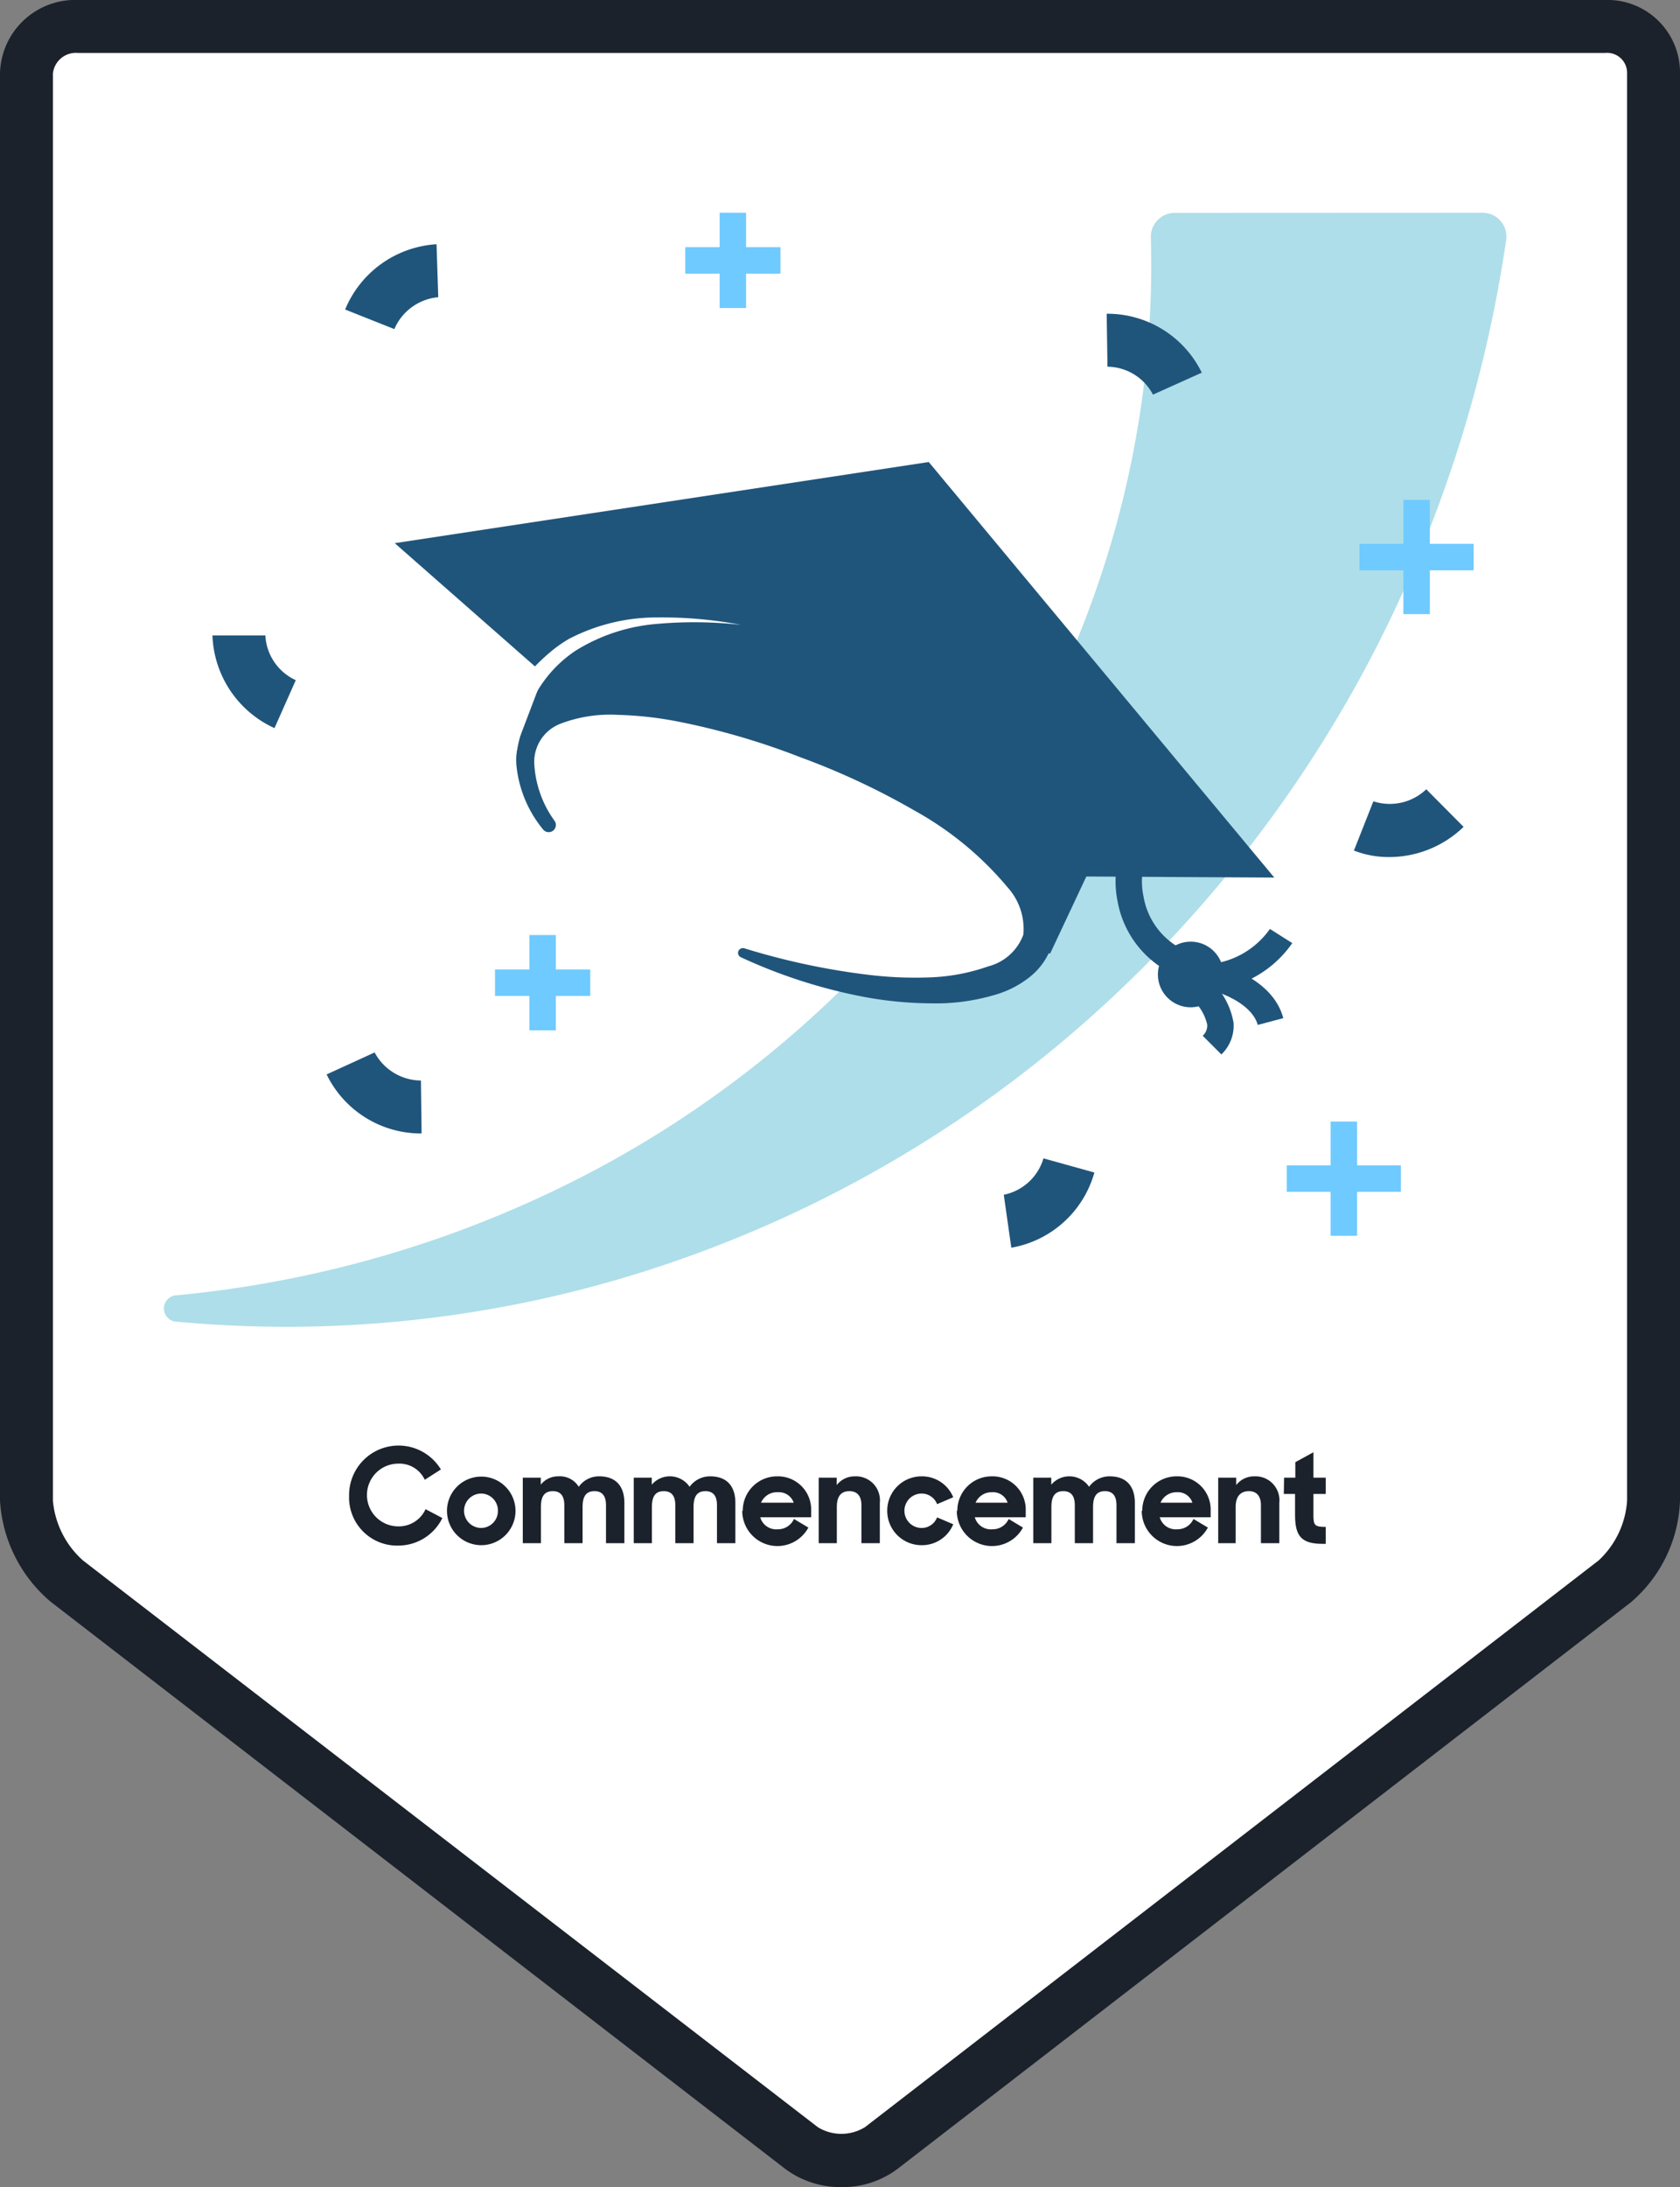 <svg xmlns="http://www.w3.org/2000/svg" viewBox="0 0 127 165.21"><rect x="0" y="0" width="127" height="165.21" fill="#808080" stroke="none"/><defs><style>.cls-1{fill:#fff;}.cls-2{fill:#1b222c;}.cls-3{fill:#aedee9;}.cls-4{isolation:isolate;}.cls-5{fill:#20557b;}.cls-6{fill:#6fcaff;}</style></defs><g id="Layer_2" data-name="Layer 2"><g id="Layer_1-2" data-name="Layer 1"><path class="cls-1" d="M121.34,2H5.91A3.71,3.71,0,0,0,2,5.55V113.36a8.79,8.79,0,0,0,3.06,6.1l55.54,42.8a5.2,5.2,0,0,0,6,0l55.44-42.8a8.66,8.66,0,0,0,2.94-6.1V5.55A3.5,3.5,0,0,0,121.34,2Z"/><path class="cls-2" d="M63.61,165.21a7,7,0,0,1-4.23-1.36L3.84,121A10.83,10.83,0,0,1,0,113.36V5.55A5.68,5.68,0,0,1,5.91,0H121.34A5.48,5.48,0,0,1,127,5.55V113.36a10.58,10.58,0,0,1-3.72,7.68l-55.44,42.8A6.91,6.91,0,0,1,63.61,165.21ZM5.91,4A1.75,1.75,0,0,0,4,5.55V113.36a6.85,6.85,0,0,0,2.28,4.52l55.54,42.8a3.4,3.4,0,0,0,3.57,0l55.45-42.8a6.76,6.76,0,0,0,2.16-4.52V5.55A1.51,1.51,0,0,0,121.34,4Z"/><path class="cls-3" d="M88.82,16.08A1.81,1.81,0,0,0,87,18a74.25,74.25,0,0,1-3,23A77.9,77.9,0,0,1,69.77,68,81.24,81.24,0,0,1,45.15,88.29a84.44,84.44,0,0,1-31.76,9.55,1,1,0,0,0,0,2,89.51,89.51,0,0,0,35-3.7,92.75,92.75,0,0,0,32-17.53,96.2,96.2,0,0,0,23.54-29.49,99.16,99.16,0,0,0,9.93-31,1.8,1.8,0,0,0-1.78-2.05Z"/><g class="cls-4"><path class="cls-2" d="M26.39,113A3.74,3.74,0,0,1,33.33,111l-1.22.78a2.11,2.11,0,0,0-2-1.22,2.37,2.37,0,0,0,0,4.74A2.22,2.22,0,0,0,32.17,114l1.27.67a3.71,3.71,0,0,1-3.3,2.08A3.63,3.63,0,0,1,26.39,113Z"/><path class="cls-2" d="M33.79,114.12a2.59,2.59,0,1,1,2.59,2.6A2.59,2.59,0,0,1,33.79,114.12Zm3.85,0a1.28,1.28,0,0,0-1.26-1.3,1.3,1.3,0,0,0,0,2.6A1.28,1.28,0,0,0,37.64,114.12Z"/><path class="cls-2" d="M39.52,111.62h1.36v.53a1.66,1.66,0,0,1,1.33-.63,1.67,1.67,0,0,1,1.54.79,1.87,1.87,0,0,1,1.55-.79c1.27,0,1.9.76,1.9,2v3.05H45.81v-2.87c0-.67-.26-1.06-.87-1.06s-.9.36-.9,1.2v2.73H42.66v-2.87c0-.67-.26-1.06-.87-1.06s-.9.36-.9,1.2v2.73H39.52Z"/><path class="cls-2" d="M47.91,111.62h1.36v.53a1.8,1.8,0,0,1,2.86.16,1.9,1.9,0,0,1,1.56-.79c1.27,0,1.9.76,1.9,2v3.05H54.2v-2.87c0-.67-.26-1.06-.87-1.06s-.9.36-.9,1.2v2.73H51.05v-2.87c0-.67-.26-1.06-.87-1.06s-.9.36-.9,1.2v2.73H47.91Z"/><path class="cls-2" d="M56.15,114.12a2.59,2.59,0,0,1,2.6-2.6,2.51,2.51,0,0,1,2.57,2.59v.5H57.47a1.26,1.26,0,0,0,1.33.91,1.32,1.32,0,0,0,1.22-.78l1.09.65a2.66,2.66,0,0,1-5-1.27Zm1.38-.61H60a1.18,1.18,0,0,0-1.19-.79A1.31,1.31,0,0,0,57.53,113.51Z"/><path class="cls-2" d="M61.89,111.62h1.36v.56a1.72,1.72,0,0,1,1.38-.66,1.81,1.81,0,0,1,1.88,2v3.05H65.12v-2.87c0-.67-.3-1.06-.91-1.06s-.95.36-.95,1.2v2.73H61.89Z"/><path class="cls-2" d="M67.07,114.12a2.59,2.59,0,0,1,2.59-2.6,2.55,2.55,0,0,1,2.4,1.58l-1.22.52a1.25,1.25,0,0,0-1.17-.8,1.3,1.3,0,0,0,0,2.6,1.25,1.25,0,0,0,1.17-.8l1.22.52a2.55,2.55,0,0,1-2.4,1.58A2.59,2.59,0,0,1,67.07,114.12Z"/><path class="cls-2" d="M72.37,114.12a2.59,2.59,0,0,1,2.6-2.6,2.51,2.51,0,0,1,2.57,2.59v.5H73.69a1.26,1.26,0,0,0,1.33.91,1.32,1.32,0,0,0,1.23-.78l1.08.65a2.66,2.66,0,0,1-5-1.27Zm1.38-.61h2.42a1.16,1.16,0,0,0-1.19-.79A1.31,1.31,0,0,0,73.75,113.51Z"/><path class="cls-2" d="M78.11,111.62h1.36v.53a1.8,1.8,0,0,1,2.86.16,1.9,1.9,0,0,1,1.56-.79c1.27,0,1.9.76,1.9,2v3.05H84.4v-2.87c0-.67-.26-1.06-.87-1.06s-.9.36-.9,1.2v2.73H81.25v-2.87c0-.67-.26-1.06-.87-1.06s-.9.36-.9,1.2v2.73H78.11Z"/><path class="cls-2" d="M86.35,114.12a2.59,2.59,0,0,1,2.6-2.6,2.51,2.51,0,0,1,2.57,2.59v.5H87.67a1.26,1.26,0,0,0,1.33.91,1.32,1.32,0,0,0,1.22-.78l1.09.65a2.66,2.66,0,0,1-5-1.27Zm1.38-.61h2.41a1.15,1.15,0,0,0-1.18-.79A1.31,1.31,0,0,0,87.73,113.51Z"/><path class="cls-2" d="M92.09,111.62h1.36v.56a1.71,1.71,0,0,1,1.38-.66,1.81,1.81,0,0,1,1.88,2v3.05H95.32v-2.87c0-.67-.31-1.06-.91-1.06s-1,.36-1,1.2v2.73H92.09Z"/><path class="cls-2" d="M97.07,111.62h.85v-1.17l1.37-.75v1.92h.93v1.23h-.93v1.59c0,.78.09.9.93.9v1.28H100c-1.58,0-2.1-.54-2.1-2.17v-1.6h-.85Z"/></g><polygon class="cls-5" points="58.36 66.08 29.84 41.03 70.21 34.9 96.33 66.29 58.36 66.08"/><polygon class="cls-5" points="79.38 72.04 38.98 56.52 44.82 41.16 85.47 59.09 79.38 72.04"/><path class="cls-1" d="M56.13,72c10.59,4,20.53,3.74,22.19-.64s-6.1-10.8-16.7-14.83-20-4.78-21.66-.4c-.62,1.62,0,4.23,1.53,6.25"/><path class="cls-5" d="M56.26,71.63a53.35,53.35,0,0,0,9.34,2,29.43,29.43,0,0,0,4.68.2A14.78,14.78,0,0,0,74.7,73a3.84,3.84,0,0,0,2.66-2.4,4.68,4.68,0,0,0-1.18-3.56,24.82,24.82,0,0,0-7.1-5.84,55.11,55.11,0,0,0-8.58-4,54.36,54.36,0,0,0-9.12-2.67A27.38,27.38,0,0,0,46.72,54a10.51,10.51,0,0,0-4.38.68,3.09,3.09,0,0,0-1.94,3.18A8.06,8.06,0,0,0,41.92,62h0a.54.54,0,0,1-.13.76.54.54,0,0,1-.74-.11,9,9,0,0,1-2-4.73,4.71,4.71,0,0,1,.53-2.74,4.85,4.85,0,0,1,2.06-1.91,11.72,11.72,0,0,1,5.07-1,29.25,29.25,0,0,1,5,.43,57.06,57.06,0,0,1,9.52,2.54,52.56,52.56,0,0,1,9,4.12A26.89,26.89,0,0,1,78,65.75a9.41,9.41,0,0,1,1.34,2.39,5.36,5.36,0,0,1,.25,3,5,5,0,0,1-1.66,2.59,7.53,7.53,0,0,1-2.46,1.34,15.73,15.73,0,0,1-5.12.72,28.37,28.37,0,0,1-5-.48,39.69,39.69,0,0,1-9.34-3,.36.36,0,0,1-.18-.49A.38.38,0,0,1,56.26,71.63Z"/><path class="cls-5" d="M89,73.72a7.55,7.55,0,0,1-4.51-5.6,7.7,7.7,0,0,1,2.09-7l1.4,1.43a5.7,5.7,0,0,0-1.53,5.2,5.49,5.49,0,0,0,3.31,4.13Z"/><circle class="cls-5" cx="90.01" cy="73.61" r="2.48"/><path class="cls-5" d="M91.79,74.71A3.7,3.7,0,0,1,89.53,74l1.21-1.59a2,2,0,0,0,1.58.27A6.34,6.34,0,0,0,96,70.17l1.69,1.07a8.35,8.35,0,0,1-5,3.38A4.46,4.46,0,0,1,91.79,74.71Z"/><path class="cls-5" d="M95.08,77.42c-.47-1.75-3.53-3-5.73-2.89l-.15-2c2.66-.19,7,1.25,7.81,4.38Z"/><path class="cls-5" d="M92.33,79.65l-1.41-1.41a1.05,1.05,0,0,0,.34-.84,3.62,3.62,0,0,0-1.53-2.21l1.2-1.59a5.6,5.6,0,0,1,2.32,3.66A3,3,0,0,1,92.33,79.65Z"/><path class="cls-1" d="M36.71,59.83a22.59,22.59,0,0,1,1.78-6.52,12.87,12.87,0,0,1,1.87-2.89,15.57,15.57,0,0,1,1.26-1.18,9.59,9.59,0,0,1,1.43-1,14.4,14.4,0,0,1,6.44-1.6,32.33,32.33,0,0,1,6.52.56,31.92,31.92,0,0,0-6.48-.06,13.7,13.7,0,0,0-6,2,9.44,9.44,0,0,0-3.7,4.76A20.82,20.82,0,0,0,38.7,60a1,1,0,1,1-2-.12S36.71,59.86,36.71,59.83Z"/><line class="cls-1" x1="41.02" y1="70.63" x2="41.02" y2="77.83"/><rect class="cls-6" x="40.02" y="70.63" width="2" height="7.2"/><line class="cls-1" x1="44.62" y1="74.23" x2="37.42" y2="74.23"/><rect class="cls-6" x="37.42" y="73.23" width="7.2" height="2"/><line class="cls-1" x1="55.4" y1="16.07" x2="55.4" y2="23.27"/><rect class="cls-6" x="54.4" y="16.07" width="2" height="7.2"/><line class="cls-1" x1="59" y1="19.67" x2="51.8" y2="19.67"/><rect class="cls-6" x="51.8" y="18.67" width="7.2" height="2"/><line class="cls-1" x1="101.59" y1="84.72" x2="101.59" y2="93.35"/><rect class="cls-6" x="100.59" y="84.72" width="2" height="8.63"/><line class="cls-1" x1="105.9" y1="89.03" x2="97.27" y2="89.03"/><rect class="cls-6" x="97.27" y="88.03" width="8.63" height="2"/><line class="cls-1" x1="107.09" y1="37.76" x2="107.09" y2="46.39"/><rect class="cls-6" x="106.09" y="37.76" width="2" height="8.63"/><line class="cls-1" x1="111.4" y1="42.08" x2="102.77" y2="42.08"/><rect class="cls-6" x="102.77" y="41.08" width="8.63" height="2"/><path class="cls-5" d="M20.75,55a8,8,0,0,1-4.69-7h4a3.94,3.94,0,0,0,2.3,3.38Z"/><path class="cls-5" d="M29.81,24.86l-3.72-1.48A8,8,0,0,1,33,18.45l.13,4A4,4,0,0,0,29.81,24.86Z"/><path class="cls-5" d="M87.16,29.81a3.94,3.94,0,0,0-3.44-2.11h0l-.06-4h.11a7.94,7.94,0,0,1,7.08,4.45Z"/><path class="cls-5" d="M31.77,85.62a7.93,7.93,0,0,1-7.08-4.46l3.63-1.66a4,4,0,0,0,3.5,2.12l.05,4Z"/><path class="cls-5" d="M105,64.74a7.24,7.24,0,0,1-2.65-.49l1.47-3.72a4,4,0,0,0,4-.91l2.82,2.84A8.09,8.09,0,0,1,105,64.74Z"/><path class="cls-5" d="M76.45,94.25l-.57-4a3.94,3.94,0,0,0,3-2.75l3.85,1.07A7.93,7.93,0,0,1,76.45,94.25Z"/></g></g></svg>